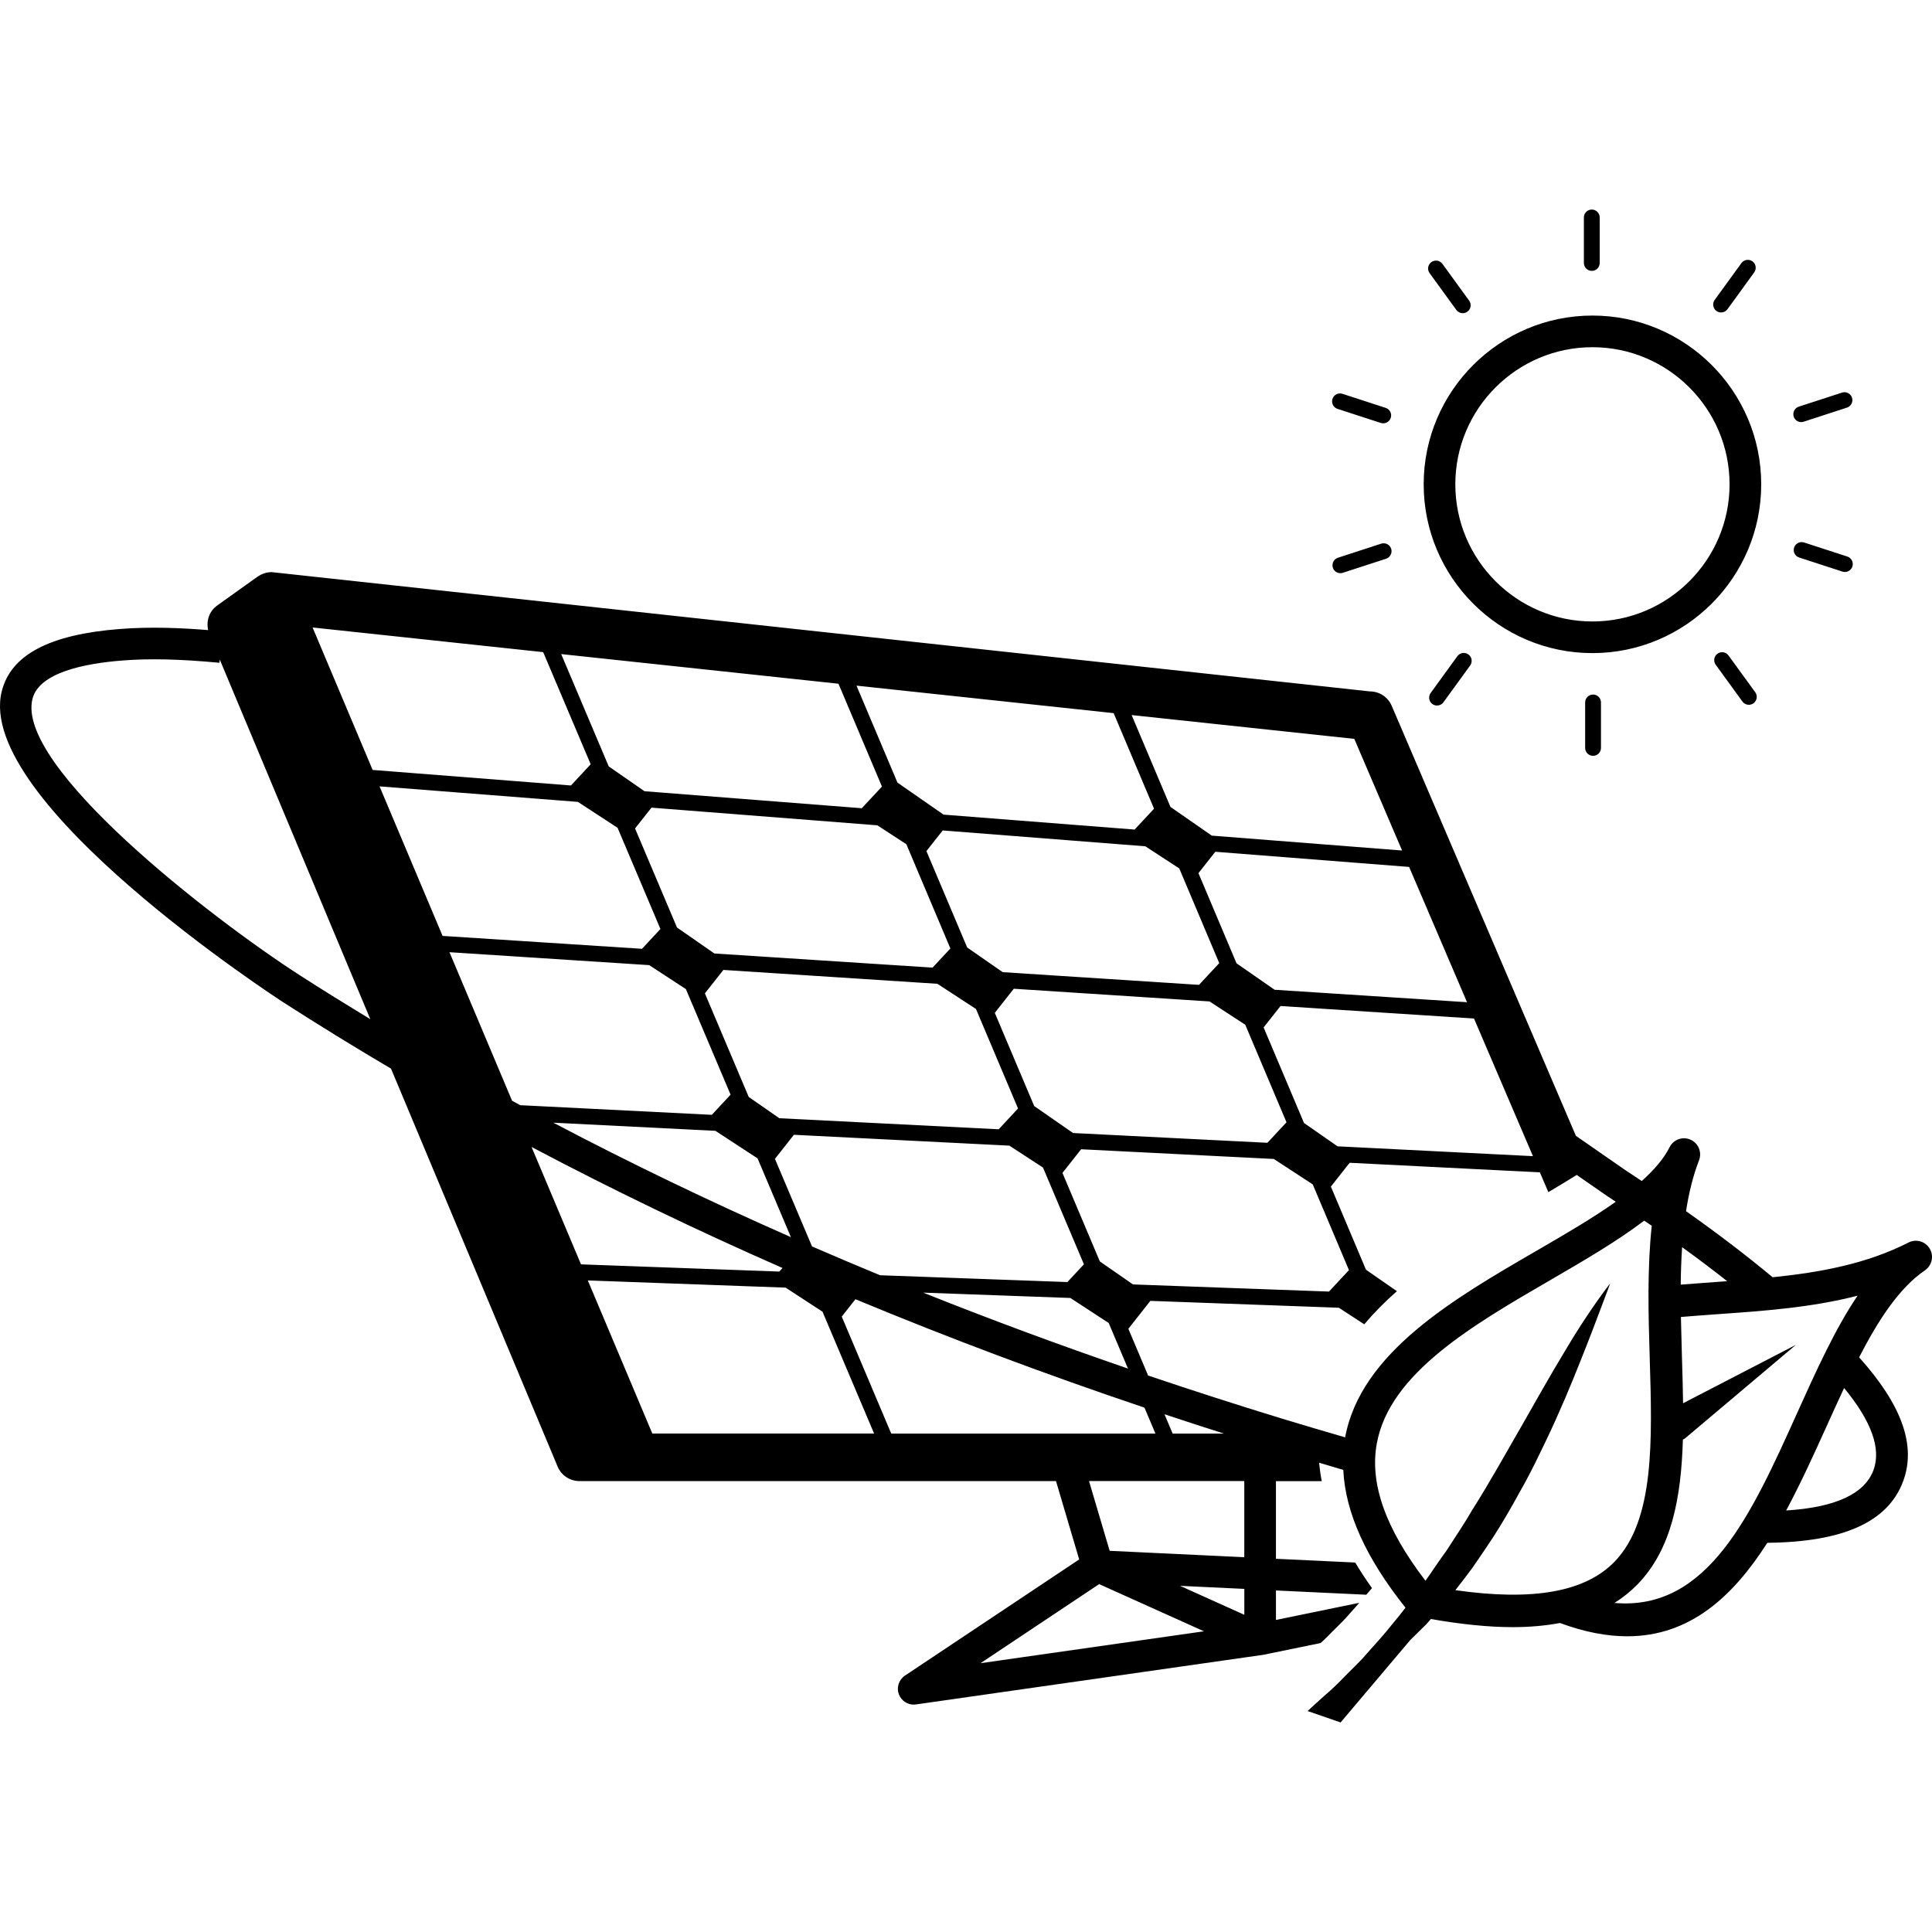 <?xml version="1.0" encoding="iso-8859-1"?>
<!-- Uploaded to: SVG Repo, www.svgrepo.com, Generator: SVG Repo Mixer Tools -->
<!DOCTYPE svg PUBLIC "-//W3C//DTD SVG 1.1//EN" "http://www.w3.org/Graphics/SVG/1.1/DTD/svg11.dtd">
<svg fill="#000000" version="1.1" id="Capa_1" xmlns="http://www.w3.org/2000/svg" xmlns:xlink="http://www.w3.org/1999/xlink" 
	 width="800px" height="800px" viewBox="0 0 583.539 583.539"
	 xml:space="preserve">
<g>
	<path d="M480.98,197.264c28.105,0,50.974-22.869,50.974-50.979c0-28.105-22.868-50.974-50.974-50.974s-50.974,22.869-50.974,50.974
		S452.875,197.264,480.98,197.264z M480.98,104.87c22.831,0,41.415,18.582,41.415,41.416c0,22.838-18.584,41.42-41.415,41.42
		c-22.841,0-41.416-18.582-41.416-41.42S458.139,104.87,480.98,104.87z M402.349,121.423c-0.028-0.31,0.009-0.63,0.112-0.94
		c0.4-1.258,1.75-1.942,3.005-1.536l13.063,4.245c1.256,0.411,1.941,1.759,1.531,3.01c-0.327,1.013-1.261,1.654-2.269,1.654
		c0,0,0,0-0.01,0c-0.247,0-0.499-0.037-0.737-0.114l-13.059-4.245C403.049,123.192,402.428,122.35,402.349,121.423z M431.798,82.502
		c-0.774-1.064-0.542-2.56,0.532-3.334c1.063-0.775,2.566-0.546,3.337,0.525l8.073,11.112c0.775,1.069,0.542,2.56-0.531,3.334
		c-0.42,0.306-0.91,0.46-1.4,0.46c-0.732,0-1.466-0.341-1.928-0.985l-0.009-0.004L431.798,82.502z M518.428,93.92
		c-1.063-0.779-1.293-2.275-0.522-3.339l8.069-11.112c0.774-1.076,2.277-1.3,3.342-0.527c1.06,0.775,1.293,2.271,0.518,3.337
		l-8.064,11.112c-0.471,0.644-1.194,0.985-1.932,0.985C519.343,94.371,518.858,94.226,518.428,93.92z M541.773,125.841
		c-0.41-1.258,0.285-2.606,1.531-3.013l13.059-4.251c1.26-0.413,2.604,0.287,3.015,1.533c0.401,1.258-0.285,2.604-1.54,3.01
		l-13.059,4.254c-0.243,0.082-0.495,0.114-0.732,0.114C543.034,127.493,542.1,126.849,541.773,125.841z M559.495,171.103
		c-0.322,1.008-1.27,1.654-2.278,1.654c-0.242,0-0.499-0.04-0.737-0.114l-13.054-4.245c-1.265-0.406-1.941-1.754-1.54-3.01
		c0.411-1.253,1.773-1.946,3.015-1.536l13.059,4.245C559.219,168.498,559.895,169.847,559.495,171.103z M522.074,197.976
		l8.074,11.107c0.774,1.064,0.541,2.56-0.532,3.334c-0.42,0.306-0.91,0.46-1.4,0.46c-0.737,0-1.466-0.341-1.932-0.985l-8.07-11.107
		c-0.774-1.069-0.541-2.56,0.523-3.335C519.8,196.676,521.299,196.899,522.074,197.976z M482.1,209.965
		c0.858,0.364,1.456,1.216,1.456,2.206v13.728c0,1.321-1.064,2.39-2.39,2.39c-1.316,0-2.39-1.069-2.39-2.39V212.17
		c0-1.321,1.064-2.39,2.39-2.39C481.494,209.781,481.811,209.841,482.1,209.965z M443.522,197.67
		c0.532,0.387,0.858,0.957,0.952,1.563c0.093,0.602-0.042,1.246-0.435,1.778l-8.064,11.105c-0.467,0.646-1.194,0.985-1.932,0.985
		c-0.495,0-0.98-0.143-1.41-0.453c-0.527-0.392-0.858-0.957-0.952-1.563c-0.046-0.301-0.037-0.611,0.042-0.912
		c0.065-0.301,0.196-0.598,0.393-0.866l8.064-11.112C440.964,197.121,442.454,196.89,443.522,197.67z M420.186,165.745
		c0.402,1.258-0.284,2.604-1.54,3.012v0.005l-13.058,4.242c-0.243,0.082-0.495,0.115-0.733,0.115c-1.008,0-1.95-0.64-2.282-1.648
		c-0.098-0.314-0.126-0.634-0.098-0.947c0.074-0.922,0.695-1.762,1.643-2.067l13.059-4.25
		C418.432,163.801,419.786,164.494,420.186,165.745z M478.394,79.424v-0.009v-13.73c0-1.318,1.064-2.39,2.39-2.39
		c1.326,0,2.39,1.071,2.39,2.39v13.74c0,1.321-1.063,2.39-2.39,2.39C479.463,81.814,478.394,80.75,478.394,79.424z M582.853,377.146
		c-1.307-2.217-4.126-3.028-6.408-1.857c-12.643,6.46-26.761,9.036-41.042,10.492c-8.079-6.73-16.792-13.349-26.154-19.957
		c0.84-5.428,2.081-10.608,3.93-15.387c0.929-2.427-0.196-5.157-2.576-6.208c-2.39-1.059-5.172-0.051-6.329,2.282
		c-1.764,3.524-4.732,6.898-8.4,10.202c-1.647-1.082-3.211-2.155-4.9-3.248l-14.991-10.398L420.34,213.16
		c-1.125-2.625-3.71-4.327-6.58-4.327L82.015,172.799c-0.038,0-0.065,0.009-0.096,0.009c-0.53,0.009-1.073,0.077-1.596,0.206
		c-0.138,0.035-0.28,0.096-0.411,0.135c-0.383,0.114-0.745,0.256-1.108,0.438c-0.177,0.086-0.333,0.187-0.501,0.287
		c-0.147,0.096-0.306,0.159-0.46,0.264l-12.263,8.76c-2.39,1.701-3.339,4.644-2.705,7.416c-7.813-0.63-17.166-1.09-26.754-0.329
		c-21.179,1.657-32.817,7.799-35.58,18.775c-8.422,33.402,84.131,93.396,85.071,94.002c10.606,6.818,21.432,13.488,32.495,20.013
		l50.376,120.327c1.146,2.585,3.713,4.246,6.543,4.246h19.387h2.91h121.633l7.001,23.662l-52.626,35.088
		c-1.86,1.241-2.613,3.598-1.82,5.684c0.716,1.867,2.508,3.071,4.461,3.071c0.227,0,0.46-0.014,0.684-0.047l104.918-14.99
		l17.296-3.557c0.673-0.644,1.4-1.251,2.045-1.918c0.783-0.826,1.614-1.647,2.482-2.497c1.325-1.307,2.754-2.697,4.145-4.331
		l1.862-2.081c0.368-0.416,0.761-0.896,1.134-1.316l-25.146,5.171v-8.904l27.274,1.288c0.579-0.677,1.148-1.288,1.728-1.998
		c-1.862-2.608-3.528-5.18-5.073-7.729l-23.933-1.129v-23.457h13.833c-0.383-1.867-0.598-3.715-0.803-5.559
		c2.44,0.714,4.858,1.461,7.309,2.166c0.616,12.829,6.776,26.541,18.79,41.616c-1.293,1.689-2.577,3.322-3.897,4.862
		c-2.613,3.328-5.33,6.235-7.785,9.008c-2.417,2.838-4.9,5.045-7,7.238c-2.077,2.176-4.056,4-5.741,5.424
		c-3.304,2.94-5.133,4.69-5.133,4.69l9.959,3.439l21.021-24.871c1.563-1.549,3.183-3.136,4.835-4.76
		c0.477-0.505,0.943-1.074,1.41-1.605c9.119,1.601,17.445,2.454,24.717,2.454c5.208,0,9.922-0.447,14.281-1.25l0.009,0.004
		c7.458,2.764,14.188,4.01,20.302,4.01c19.005,0,31.993-12.098,42.303-28.236c22.994-0.242,36.459-6.305,41.023-18.58
		c4.023-10.804-0.401-23.088-13.292-37.443c5.866-11.397,12.125-20.974,19.892-26.28
		C583.535,382.206,584.169,379.359,582.853,377.146z M521.672,386.967c-1.195,0.084-2.39,0.168-3.575,0.256
		c-3.505,0.248-6.991,0.509-10.454,0.789c0.037-3.827,0.168-7.607,0.42-11.317C512.791,380.105,517.323,383.531,521.672,386.967z
		 M467.66,360.065c2.94-1.723,5.788-3.463,8.569-5.189l9.441,6.543c0.812,0.522,1.554,1.036,2.356,1.559
		c-7.028,4.984-15.429,9.866-24.091,14.893c-24.806,14.384-52.92,30.682-57.652,56.262c-6.497-1.891-12.975-3.799-19.401-5.759
		c-13.554-4.145-26.92-8.462-40.109-12.919l-5.964-14.113l6.646-8.429l56.938,2.077l7.668,5.003
		c2.978-3.523,6.272-6.865,9.861-10.002l-9.343-6.487l-10.604-25.108l5.671-7.192l57.456,2.89L467.66,360.065z M369.689,432.998
		h-15.504l-2.465-5.839C357.675,429.138,363.659,431.079,369.689,432.998z M154.658,332.455l-18.901-44.853l60.326,3.906
		l11.078,7.232l13.506,31.895l-5.668,6.086l-57.888-2.912C156.277,333.36,155.475,332.894,154.658,332.455z M382.803,345.168
		l-58.712-2.954l-11.724-8.148l-11.901-28.147l5.741-7.28l59.122,3.836l10.79,7.038l12.452,29.468L382.803,345.168z
		 M396.497,357.731l10.939,25.894l-6.034,6.478l-59.197-2.156l-10.007-6.944l-11.294-26.733l5.638-7.149l58.193,2.931
		L396.497,357.731z M307.486,334.808l-5.848,6.281l-66.252-3.342l-9.238-6.422l-13.243-31.288l5.582-7.084l64.646,4.191
		l11.651,7.607L307.486,334.808z M362.147,297.466l-59.3-3.836l-10.723-7.456l-12.307-29.113l4.917-6.237l61.199,4.788l10.249,6.681
		l12.078,28.607L362.147,297.466z M287.053,286.475l-5.386,5.787l-65.899-4.272l-11.294-7.853l-12.664-29.911l4.966-6.284
		l68.221,5.337l8.756,5.712L287.053,286.475z M199.476,280.597l-5.572,5.979l-60.227-3.895l-19.039-45.164l59.907,4.684
		l11.985,7.829L199.476,280.597z M216.083,341.556l12.732,8.316l10.069,23.793c-24.756-10.902-48.694-22.435-71.763-34.573
		L216.083,341.556z M245.264,376.475l-11.203-26.453l5.731-7.271l65.089,3.28l10.146,6.623l12.358,29.221l-4.993,5.357
		l-56.589-2.059C258.89,382.318,252.045,379.415,245.264,376.475z M323.298,392.039l11.574,7.557l5.824,13.768
		c-21.1-7.248-41.721-14.897-61.855-22.938L323.298,392.039z M463.011,349.205l-59.024-2.973l-10.127-7.048l-12.2-28.861
		l5.115-6.469l58.432,3.781L463.011,349.205z M443.102,302.707l-58.124-3.762l-11.5-7.988l-11.499-27.232l5.096-6.459l58.535,4.583
		L443.102,302.707z M409.051,223.166l14.435,33.722l-57.484-4.497l-12.479-8.669l-11.724-27.744L409.051,223.166z M336.366,215.396
		l12.2,28.87l-5.872,6.294l-57.706-4.511l-13.917-9.668l-12.377-29.291L336.366,215.396z M253.25,206.512l13.133,31.064
		l-6.093,6.543l-65.626-5.138l-10.802-7.498l-14.365-33.927L253.25,206.512z M164.062,196.972l14.347,33.869l-5.962,6.403
		l-59.897-4.693l-18.136-43.03L164.062,196.972z M90.779,294.717c-27.508-17.7-86.084-63.33-80.971-83.632
		c2.007-7.98,15.823-10.701,27.06-11.579c8.314-0.66,17.392-0.445,29.41,0.677l0.096-0.98l45.478,108.638
		C104.746,303.519,97.691,299.16,90.779,294.717z M160.545,346.424c24.334,12.867,49.62,25.066,75.821,36.566l-0.999,1.073
		l-59.878-2.18L160.545,346.424z M197.035,432.998l-19.49-46.256l59.739,2.175l11.145,7.267l15.588,36.81h-66.982V432.998z
		 M269.192,432.998l-14.953-35.335l4.135-5.25c28.133,11.7,57.251,22.631,87.302,32.749l3.314,7.836H269.192z M296.152,502.351
		l35.836-23.886l31.652,14.248L296.152,502.351z M375.831,487.729l-19.41-8.746l19.41,0.924V487.729z M375.831,470.339
		l-40.669-1.932l-6.24-21.072h46.904v23.004H375.831z M439.583,480.289c1.694-2.146,3.36-4.35,5.041-6.59
		c2.8-4.153,5.787-8.308,8.414-12.666c2.67-4.327,5.102-8.784,7.52-13.143c2.398-4.368,4.499-8.812,6.543-13.068
		c4.084-8.545,7.443-16.661,10.226-23.671c2.81-6.978,5.003-12.854,6.562-16.979c1.587-4.089,2.427-6.502,2.427-6.502
		c0.01,0-6.356,7.967-14.006,21.007c-3.906,6.44-8.204,14.085-12.825,22.192c-2.314,4.036-4.704,8.209-7.141,12.446
		c-2.454,4.21-4.938,8.48-7.598,12.63c-2.455,4.284-5.236,8.33-7.85,12.414c-2.236,3.024-4.233,6.137-6.348,9.092
		c-12.069-15.752-16.923-29.375-14.691-41.51c3.91-21.188,28.842-35.646,52.962-49.629c10.09-5.849,19.778-11.547,27.792-17.628
		c0.766,0.509,1.531,1.031,2.282,1.545c-1.372,12.792-1.036,26.322-0.625,39.623c0.784,25.375,1.507,49.341-10.627,61.857
		C478.758,480.868,462.96,483.631,439.583,480.289z M487.622,484.145c2.585-1.615,4.919-3.491,7.014-5.647
		c10.272-10.604,13.143-26.121,13.661-43.684c0.196-0.121,0.42-0.183,0.606-0.336l0.089-0.07l33.444-28.217l-34.084,17.65
		c-0.056-4.681-0.205-9.46-0.35-14.295c-0.112-3.911-0.225-7.851-0.304-11.766c3.683-0.312,7.365-0.579,11.08-0.845
		c14.053-0.989,28.44-2.007,42.283-5.592c-6.795,10.044-12.433,22.557-18.285,35.508
		C528.967,457.486,515.833,486.632,487.622,484.145z M565.855,444.045c-2.66,7.159-11.457,11.247-26.368,12.181
		c4.396-8.177,8.354-16.895,12.181-25.365c1.783-3.953,3.547-7.827,5.32-11.626C565.258,429.25,568.259,437.586,565.855,444.045z"/>
</g>
</svg>
